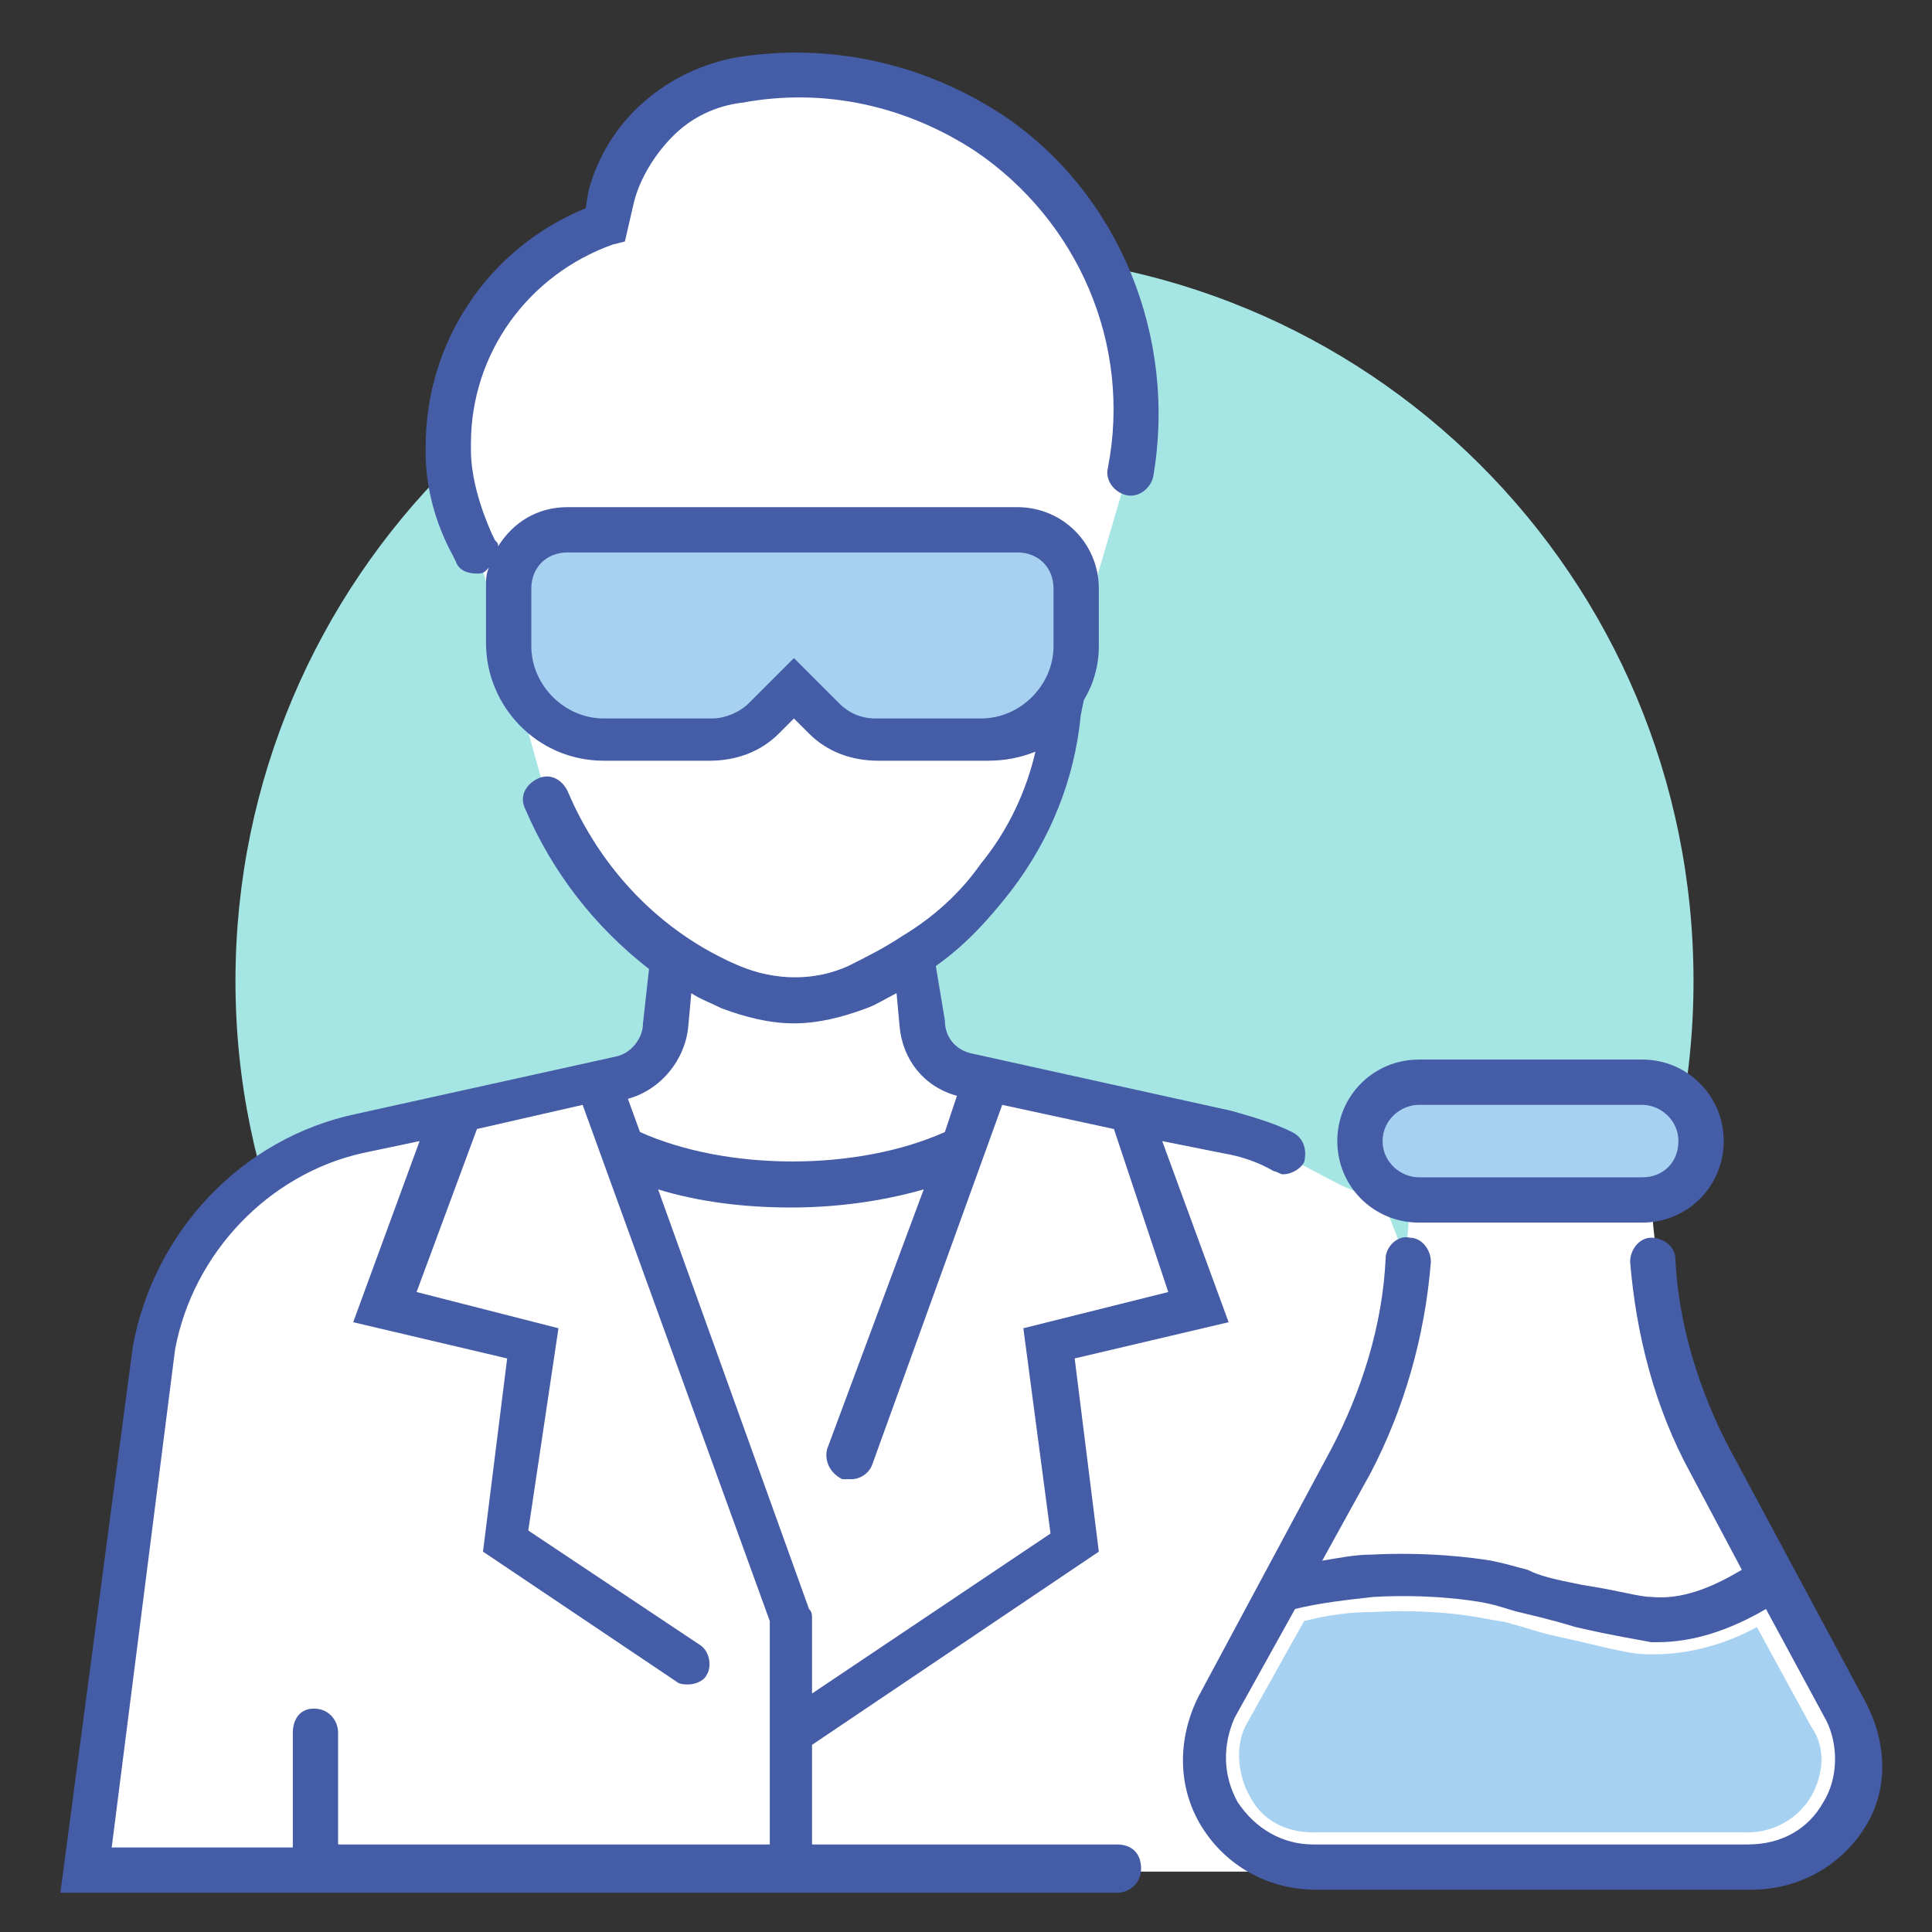 <svg xmlns="http://www.w3.org/2000/svg" width="64px" height="64px" viewBox="0 0 64 64">
<rect x="0" y="0" width="64" height="64" fill="#333333" stroke="none"/>
<path fill="#A5E5E4" d="M56.1,32.5c0,13.3-10.8,24.1-24.1,24.1S7.8,45.8,7.8,32.5S18.6,8.4,31.9,8.4C45.3,8.3,56.1,19.1,56.1,32.5z"/>
<path fill="#FFFFFF" d="M22.3,31.7c0,0-0.1,1.2-0.2,2.2c-0.1,0.8-0.7,1.5-1.5,1.7L12,37.5c-3.5,0.8-6.2,3.6-6.8,7.1L2.9,62h39.7
l-2.3-1.8c-0.6-1.5-0.5-3.2,0.2-4.7l2.5-4c0.2-0.4,0.5-0.8,0.6-1.2l2.6-5.5c0.4-1,0.7-2,0.4-3l-0.5-1.3c-0.3-0.8-1-0.9-1.8-1.3
l-1.9-1c-0.6-0.3-1.2-0.5-1.9-0.6l-8.6-1.9c-0.8-0.2-1.4-0.9-1.5-1.7c-0.1-1-0.2-2.3-0.2-2.3H22.3z"/>
<path fill="#FFFFFF" d="M30.3,31.6c-0.6,0.4-1.2,0.8-1.9,1C27.7,32.9,27,33,26.3,33s-1.4-0.1-2.1-0.4c-2.8-1.2-5-3.5-6.1-6.2
l-2.3-8.2L15.7,18c-0.5-1-0.8-2-0.8-3.1c0-0.1,0-0.1,0-0.2c0-3.2,2-6.2,5.2-7.3l0.2-1c0.3-1,0.8-1.9,1.5-2.6
c0.8-0.6,1.7-1.1,2.7-1.3c0.6-0.1,1.3-0.2,1.9-0.2c2.2,0,4.4,0.7,6.3,1.9c3.7,2.5,5.5,6.9,4.7,11.3L35.2,23l-0.1,0.6
c-0.2,2-1,3.9-2.2,5.5C32.2,30,31.3,30.9,30.3,31.6z"/>
<path fill="#A7D1F1" d="M33.7,17.5c1.1,0,1.9,0.9,1.9,1.9v1.9c0,1.7-1.4,3.1-3.1,3.1h-3.6c-0.7,0-1.3-0.3-1.7-0.7l-1-1l-1,1
c-0.5,0.5-1.1,0.7-1.7,0.7h-3.6c-1.7,0-3.1-1.4-3.1-3.1v-1.9c0-1.1,0.9-1.9,1.9-1.9H33.7z"/>
<path fill="#455CA6" d="M42.8,37.5c-0.6-0.3-1.3-0.5-2-0.7l-8.6-1.9c-0.5-0.1-0.9-0.5-0.9-1.1L31,32c1-0.7,1.8-1.6,2.5-2.5
c1.3-1.7,2.1-3.7,2.3-5.8l0.1-0.5c0.3-0.5,0.5-1.1,0.5-1.8v-1.9c0-1.5-1.2-2.7-2.7-2.7H18.8c-1,0-1.8,0.5-2.3,1.3
c0-0.1,0-0.1-0.1-0.2l-0.1-0.2c-0.4-0.9-0.7-1.9-0.7-2.8v-0.2c0-3,1.9-5.6,4.7-6.6L20.7,8L21,6.7c0.2-0.8,0.7-1.6,1.3-2.2
c0.6-0.6,1.4-1,2.3-1.1C27.3,2.9,30,3.5,32.3,5c3.4,2.3,5.2,6.4,4.4,10.5c-0.1,0.4,0.2,0.8,0.6,0.9c0.4,0.1,0.8-0.2,0.9-0.6
c0.8-4.6-1.1-9.4-5-12c-2.6-1.7-5.7-2.4-8.8-1.9c-1.1,0.2-2.2,0.7-3.1,1.5s-1.5,1.8-1.8,2.9l-0.1,0.6c-3.2,1.3-5.3,4.4-5.3,7.9V15
c0,1.1,0.3,2.3,0.9,3.4l0.1,0.2c0.1,0.3,0.4,0.4,0.7,0.4c0.1,0,0.2,0,0.3-0.1l0.1-0.1c-0.1,0.2-0.1,0.4-0.1,0.6v1.9
c0,2.1,1.7,3.9,3.9,3.9h3.5c0.9,0,1.7-0.3,2.3-0.9l0.5-0.5l0.5,0.5c0.6,0.6,1.4,0.9,2.3,0.9h3.6c0.6,0,1.1-0.1,1.6-0.3
c-0.3,1.3-0.9,2.6-1.8,3.7c-0.7,1-1.6,1.8-2.6,2.4c-0.6,0.4-1.2,0.7-1.8,1c-1.1,0.5-2.4,0.5-3.6,0c-2.6-1.1-4.6-3.2-5.7-5.8
c-0.2-0.4-0.6-0.6-1-0.4s-0.6,0.6-0.4,1c0.9,2.1,2.3,3.9,4.1,5.3l-0.2,1.8c0,0.5-0.4,1-0.9,1.1l-8.6,1.9c-3.8,0.8-6.7,3.9-7.4,7.7
L2,62.7h35c0.4,0,0.8-0.3,0.8-0.8s-0.3-0.8-0.8-0.8H26.9v-3.3l9.5-6.4L35.6,45l5.1-1.2l-2.2-6l2,0.4c0.6,0.1,1.2,0.3,1.7,0.6
c0.1,0,0.2,0.1,0.3,0.1c0.3,0,0.6-0.2,0.7-0.4C43.3,38.1,43.2,37.7,42.8,37.5z M29,23.8c-0.5,0-0.9-0.2-1.2-0.5l-1.5-1.5l-1.5,1.5
c-0.3,0.3-0.8,0.5-1.2,0.5H20c-1.3,0-2.4-1.1-2.4-2.4v-1.9c0-0.7,0.5-1.2,1.2-1.2h14.9c0.7,0,1.2,0.5,1.2,1.2v1.9
c0,1.3-1.1,2.4-2.4,2.4H29z M22.8,34l0.1-1.1c0.3,0.2,0.6,0.3,1,0.5c0.8,0.3,1.6,0.5,2.4,0.5s1.6-0.2,2.4-0.5c0.3-0.1,0.6-0.3,1-0.5
l0.1,1.1c0.1,1.1,0.8,2,1.9,2.3l-0.4,1.2c-2.9,1.3-7.2,1.3-10.1,0l-0.4-1.1l0,0C21.9,36.1,22.7,35.1,22.8,34z M11.2,61.2v-3.8
c0-0.4-0.3-0.8-0.8-0.8S9.7,57,9.7,57.4v3.8h-6l2.1-16.5c0.6-3.2,3.1-5.8,6.2-6.5l1.9-0.4l-2.2,6l5.1,1.2L16,51.4l6.4,4.3
c0.1,0.1,0.3,0.1,0.4,0.1c0.2,0,0.5-0.1,0.6-0.3c0.2-0.3,0.1-0.8-0.2-1l-5.7-3.8l1-6.7l-4.7-1.2l2-5.4l3.5-0.8l6.2,17.1v7.4H11.2
V61.2z M38.7,42.8L33.9,44l0.9,6.8l-7.9,5.3v-2.5c0-0.1,0-0.2-0.1-0.3l-5-13.9c1.3,0.4,2.8,0.6,4.4,0.6c1.5,0,3-0.2,4.4-0.6L27.4,48
c-0.1,0.4,0.1,0.8,0.5,1c0.1,0,0.2,0,0.3,0c0.3,0,0.6-0.2,0.7-0.5l4.3-11.9l3.7,0.8L38.7,42.8z"/>
<path fill="#FFFFFF" d="M54.7,39.7c0.1,2.3,0.9,6.6,2,8.6l4.4,8.2c1.3,2.4-0.4,5.3-3.2,5.3H43.5c-2.7,0-4.5-2.9-3.2-5.3l4.4-8.2
c1.1-2.1,1.9-6,2-8.4L54.7,39.7z"/>
<path fill="#A7D1F1" d="M60,59.5c-0.4,0.7-1.2,1.2-2.1,1.2H43.5c-0.9,0-1.7-0.4-2.1-1.2c-0.4-0.7-0.5-1.7-0.1-2.4l1.9-3.4
c0.8-0.2,1.5-0.3,2.3-0.3c1.7-0.1,3.1,0.1,3.6,0.2c0.5,0.1,0.7,0.1,1,0.2c0.4,0.1,0.9,0.3,1.9,0.5c1.3,0.3,2,0.5,2.6,0.5
c0.1,0,0.1,0,0.2,0c1.1,0,2.3-0.3,3.4-0.9l1.8,3.3C60.5,57.9,60.4,58.8,60,59.5z"/>
<path fill="#A7D1F1" d="M54.4,39.7H47c-1.1,0-1.9-0.9-1.9-1.9c0-1.1,0.9-1.9,1.9-1.9h7.4c1.1,0,1.9,0.9,1.9,1.9
C56.3,38.9,55.5,39.7,54.4,39.7z"/>
<path fill="#455CA6" d="M61.7,56.2L57.3,48c-1-1.9-1.7-4.1-1.8-6.3c0-0.4-0.4-0.7-0.8-0.7c-0.4,0-0.7,0.4-0.7,0.8
c0.2,2.4,0.8,4.8,2,7l1.7,3.2c-1,0.6-2,1-3,0.9c-0.4,0-1-0.2-2.3-0.4c-1-0.2-1.4-0.3-1.8-0.5c-0.4-0.1-0.7-0.2-1.2-0.3
c-0.6-0.1-2.1-0.3-4-0.2c-0.5,0-1,0.1-1.6,0.2l1.6-2.9c1.1-2.1,1.8-4.5,2-7c0-0.4-0.3-0.8-0.7-0.8c-0.4-0.1-0.8,0.3-0.8,0.7
c-0.1,2.2-0.8,4.4-1.8,6.3l-4.4,8.2c-0.7,1.4-0.7,3,0.1,4.3s2.2,2.1,3.8,2.1H58c1.6,0,3-0.8,3.8-2.1S62.5,57.6,61.7,56.2z
M60.4,59.7c-0.5,0.9-1.4,1.4-2.5,1.4H43.5c-1,0-1.9-0.5-2.5-1.4c-0.5-0.9-0.5-1.9-0.1-2.8l2-3.6c0.8-0.2,1.7-0.3,2.6-0.4
c1.8-0.1,3.2,0.1,3.7,0.2c0.5,0.1,0.7,0.2,1.1,0.3c0.4,0.1,0.9,0.2,1.9,0.5c1.3,0.3,2,0.4,2.5,0.5c0.1,0,0.1,0,0.2,0
c1.2,0,2.4-0.4,3.6-1.1l2,3.7C60.9,57.8,60.9,58.9,60.4,59.7z"/>
<path fill="#455CA6" d="M47,40.5h7.4c1.5,0,2.7-1.2,2.7-2.7s-1.2-2.7-2.7-2.7H47c-1.5,0-2.7,1.2-2.7,2.7S45.5,40.5,47,40.5z
M47,36.6h7.4c0.6,0,1.2,0.5,1.2,1.2S55.1,39,54.4,39H47c-0.6,0-1.2-0.5-1.2-1.2S46.4,36.6,47,36.6z"/>
</svg>
